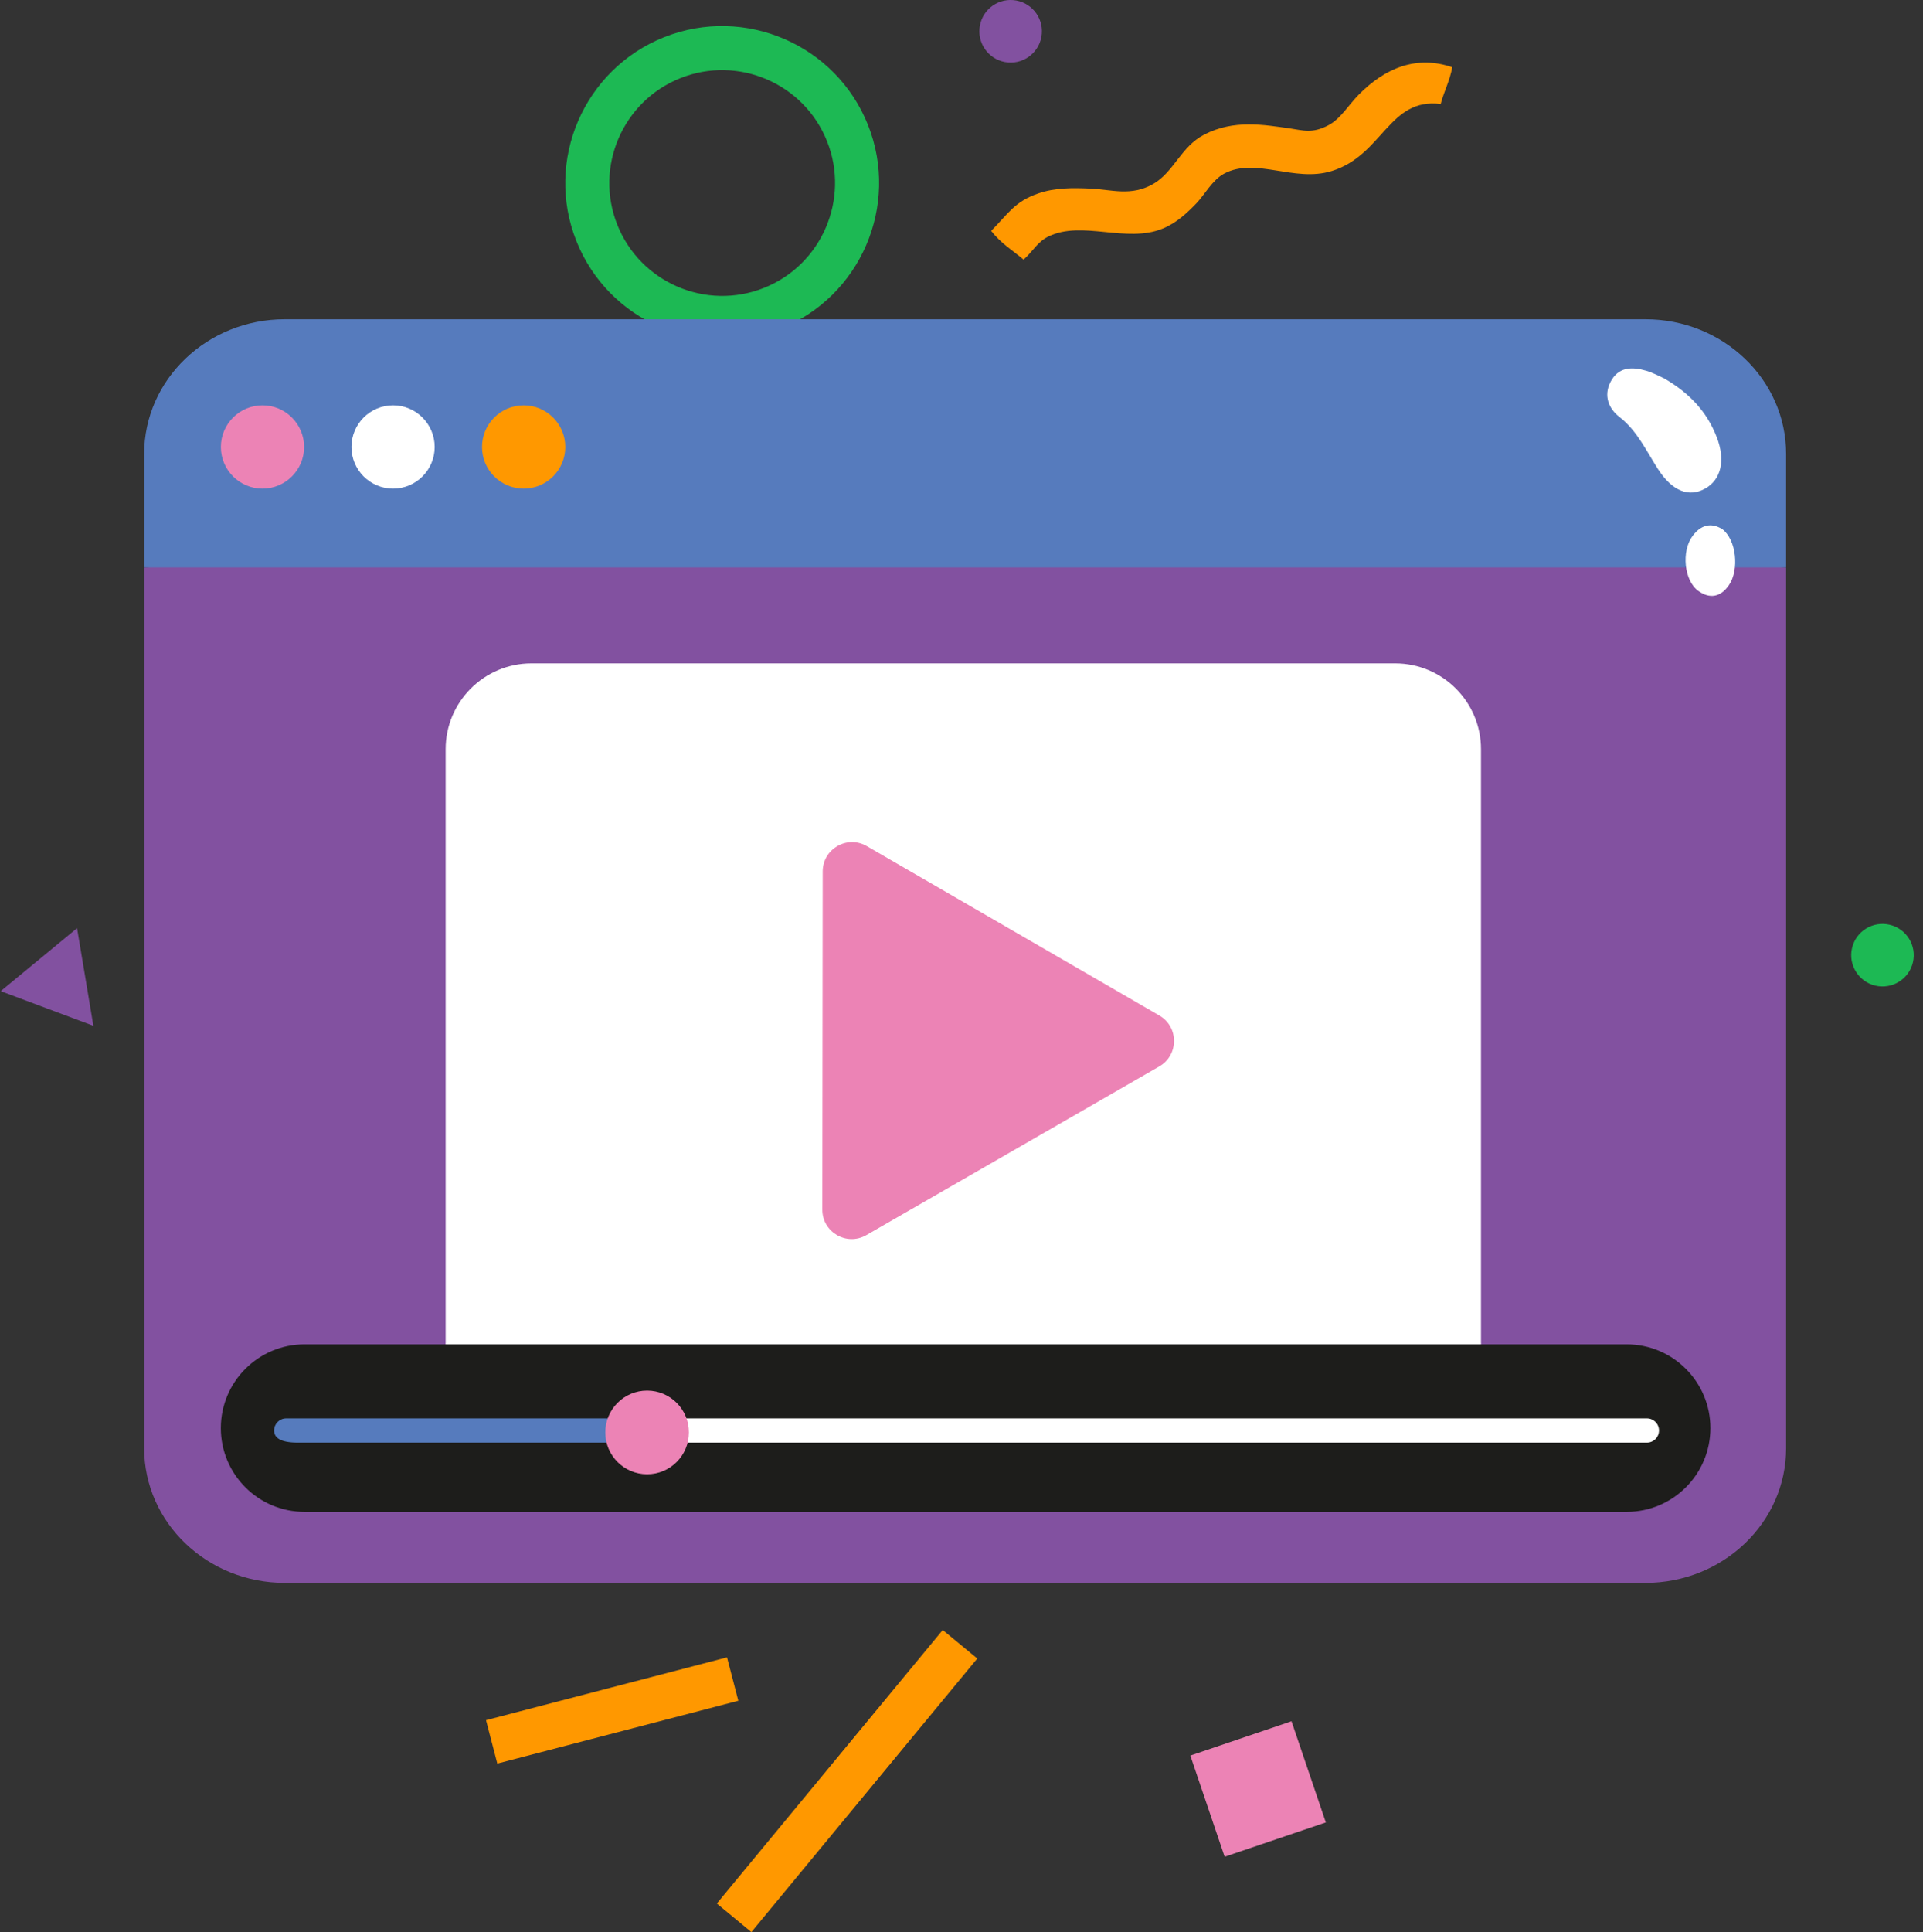 <svg width="448" height="450" viewBox="0 0 448 450" fill="none" xmlns="http://www.w3.org/2000/svg">
<rect x="0" y="0" width="448" height="450" fill="#333333" stroke="none"/>
<path d="M445.651 224.141C446.576 220.225 444.151 216.302 440.235 215.377C436.319 214.452 432.396 216.877 431.471 220.793C430.546 224.709 432.971 228.632 436.887 229.557C440.803 230.482 444.726 228.057 445.651 224.141Z" fill="#1DB954"/>
<path d="M242.708 7.883C243.04 3.873 240.058 0.353 236.048 0.021C232.039 -0.31 228.519 2.671 228.187 6.681C227.855 10.691 230.837 14.21 234.846 14.542C238.856 14.874 242.376 11.893 242.708 7.883Z" fill="#8251A0"/>
<path d="M300.882 400.886L277.312 408.883L285.308 432.449L308.878 424.452L300.882 400.886Z" fill="#EC83B5"/>
<path fill-rule="evenodd" clip-rule="evenodd" d="M238.462 60.46C235.912 58.319 233.161 56.657 230.914 53.775C234.954 49.688 236.376 46.953 241.876 45.049C245.776 43.699 249.884 43.736 253.911 43.915C258.991 44.142 263.511 45.79 268.648 42.849C273.494 40.072 275.104 34.164 280.543 31.352C287.504 27.75 294.567 29.089 300.484 29.903C303.404 30.308 305.749 31.238 309.664 29.065C312.386 27.554 314.135 24.485 316.561 22.027C322.675 15.846 329.973 12.786 338.327 15.655C337.809 18.668 336.4 21.314 335.636 24.217C323.529 22.684 322.225 36.118 310.269 39.831C301.507 42.555 292.542 36.531 285.207 40.429C282.463 41.884 280.592 45.4 278.819 47.252C276.626 49.541 274.157 51.889 270.884 53.232C262.387 56.719 252.097 51.241 244.264 55.074C241.654 56.347 240.795 58.375 238.462 60.46Z" fill="#FF9800"/>
<path fill-rule="evenodd" clip-rule="evenodd" d="M10.959 234.877L0.164 230.839L9.058 223.506L17.952 216.176L19.854 227.544L21.754 238.912L10.959 234.877Z" fill="#8251A0"/>
<path d="M166.992 443.345L175.045 449.998L227.678 386.278L219.628 379.633L166.992 443.345Z" fill="#FF9800"/>
<path d="M169.372 386.01L113.227 400.637L115.859 410.743L172.005 396.116L169.372 386.01Z" fill="#FF9800"/>
<path d="M202.224 29.124C209.665 47.856 200.479 69.155 181.75 76.599C163.018 84.044 141.719 74.86 134.274 56.124C126.827 37.395 136.014 16.096 154.744 8.652C173.477 1.208 194.776 10.389 202.224 29.124ZM143.809 52.339C149.162 65.814 164.484 72.421 177.959 67.064C191.438 61.711 198.039 46.389 192.686 32.914C187.329 19.435 172.009 12.83 158.533 18.186C145.059 23.542 138.454 38.862 143.809 52.339Z" fill="#1DB954"/>
<path fill-rule="evenodd" clip-rule="evenodd" d="M226.338 120.25L33.586 132.152V337.277C33.586 354.612 48.258 368.661 66.358 368.661H383.334C401.435 368.661 416.107 354.612 416.107 337.277V132.152L226.338 120.25Z" fill="#8251A0"/>
<path fill-rule="evenodd" clip-rule="evenodd" d="M383.334 74.356H66.358C48.258 74.356 33.586 88.404 33.586 105.738V132.151H416.107V105.738C416.107 88.403 401.435 74.356 383.334 74.356Z" fill="#567BBD"/>
<path d="M70.846 104.108C70.846 109.462 66.51 113.804 61.148 113.804C55.797 113.804 51.453 109.462 51.453 104.108C51.453 98.754 55.798 94.41 61.148 94.41C66.51 94.41 70.846 98.755 70.846 104.108Z" fill="#EC83B5"/>
<path d="M101.264 104.108C101.264 109.462 96.928 113.804 91.577 113.804C86.215 113.804 81.875 109.462 81.875 104.108C81.875 98.754 86.215 94.41 91.577 94.41C96.928 94.41 101.264 98.755 101.264 104.108Z" fill="white"/>
<path d="M131.693 104.108C131.693 109.462 127.349 113.804 121.995 113.804C116.64 113.804 112.297 109.462 112.297 104.108C112.297 98.754 116.641 94.41 121.995 94.41C127.35 94.41 131.693 98.755 131.693 104.108Z" fill="#FF9800"/>
<path d="M387.697 88.13C393.669 91.59 397.669 95.929 399.937 101.781C402.052 107.243 400.954 111.72 397.258 113.79C393.497 115.898 389.601 114.423 386.28 109.285C383.52 105.015 381.429 100.321 377.245 97.089C374.737 95.15 373.588 92.155 375.17 89.013C376.987 85.404 380.23 85.371 383.537 86.356C385.21 86.851 386.78 87.729 387.697 88.13Z" fill="white"/>
<path d="M401.238 123.234C404.501 125.675 405.265 132.691 402.774 136.297C400.886 139.029 398.358 139.562 395.654 137.618C392.345 135.239 391.672 128.399 394.306 124.843C396.234 122.237 398.64 121.623 401.238 123.234Z" fill="white"/>
<path d="M325.021 154.504H123.825C112.776 154.504 103.82 163.461 103.82 174.509V329.293H345.026V174.509C345.026 163.461 336.069 154.504 325.021 154.504Z" fill="white"/>
<path d="M270.098 236.519L236.013 216.79L201.933 197.059C197.376 194.422 191.672 197.705 191.666 202.97L191.578 281.732C191.571 286.998 197.268 290.296 201.831 287.669L235.959 268.018L270.086 248.367C274.647 245.739 274.655 239.156 270.098 236.519Z" fill="#EC83B5"/>
<path d="M378.964 313.105H70.948C60.177 313.105 51.445 321.837 51.445 332.608V332.612C51.445 343.383 60.177 352.115 70.948 352.115H378.968C389.739 352.115 398.471 343.383 398.471 332.612C398.471 321.839 389.738 313.105 378.964 313.105Z" fill="#1D1D1B"/>
<path d="M150.931 330.348H66.674C65.112 330.348 63.852 331.612 63.852 333.172C63.852 334.729 65.111 335.992 69.364 335.992H153.604C150.885 334.11 150.895 332.229 150.931 330.348Z" fill="#567BBD"/>
<path d="M383.682 335.992H143.981C142.422 335.992 141.156 334.73 141.156 333.172C141.156 331.612 142.421 330.348 143.981 330.348H383.682C385.241 330.348 386.501 331.612 386.501 333.172C386.501 334.73 385.241 335.992 383.682 335.992Z" fill="white"/>
<path d="M160.499 333.617C160.499 338.999 156.138 343.36 150.758 343.36C145.374 343.36 141.016 338.999 141.016 333.617C141.016 328.238 145.375 323.879 150.758 323.879C156.138 323.879 160.499 328.238 160.499 333.617Z" fill="#EC83B5"/>
</svg>
